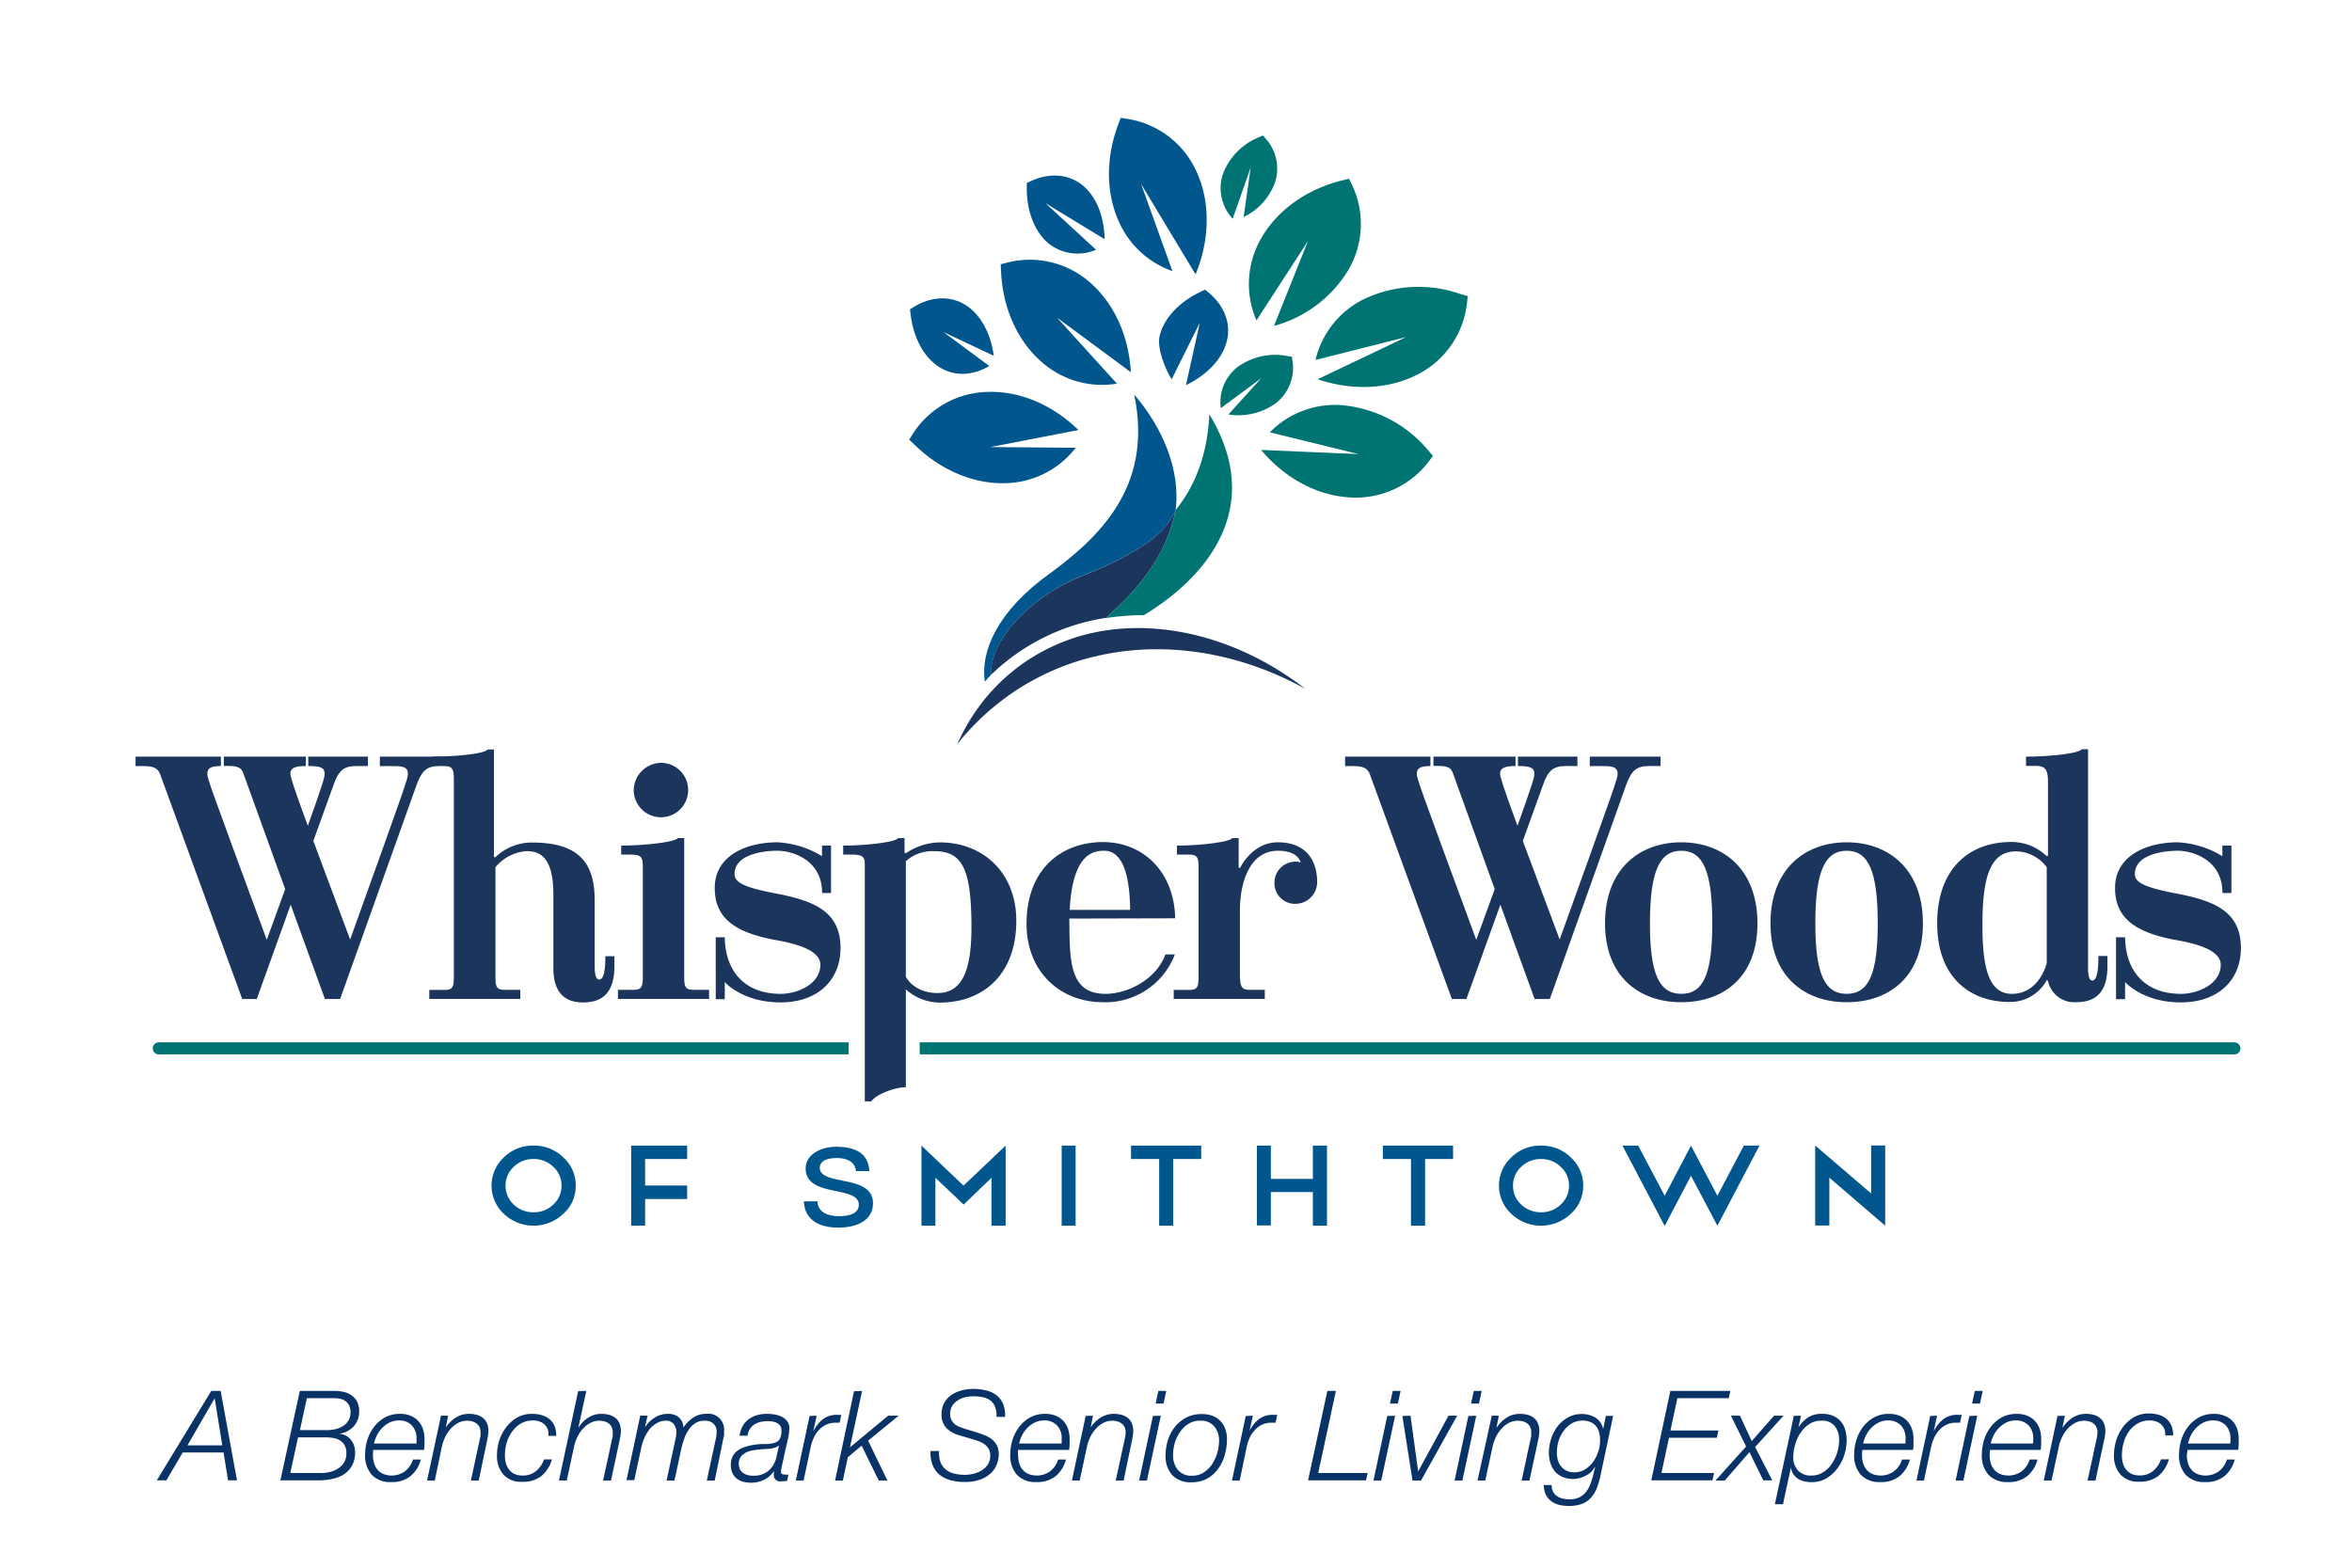 <svg id="Layer_1" data-name="Layer 1" xmlns="http://www.w3.org/2000/svg" viewBox="0 0 432 288"><defs><style>.cls-1{fill:#00568d;}.cls-2{fill:#007472;}.cls-3{fill:#1b355d;}.cls-4{fill:#093266;}</style></defs><path class="cls-1" d="M98,210.46a7.55,7.55,0,0,1,5.45,2.16,6.88,6.88,0,0,1,2.3,5.19,6.79,6.79,0,0,1-2.3,5.19,7.93,7.93,0,0,1-10.9,0,7.07,7.07,0,0,1,0-10.38A7.52,7.52,0,0,1,98,210.46Zm0,2.46a5.16,5.16,0,0,0-3.65,1.44,4.64,4.64,0,0,0-1.49,3.45,4.74,4.74,0,0,0,1.49,3.48A5.23,5.23,0,0,0,98,222.71a5.15,5.15,0,0,0,3.63-1.42,4.68,4.68,0,0,0,1.51-3.48,4.59,4.59,0,0,0-1.51-3.45A5.08,5.08,0,0,0,98,212.92Z"/><path class="cls-1" d="M126.21,210.46v2.46h-7.72v4.87h7.72v2.48h-7.72v4.9h-2.56V210.46Z"/><path class="cls-1" d="M150.13,220.68c.09,2.09,2,2.75,4,2.75,1.53,0,3.61-.33,3.61-2.12s-2.43-2.12-4.88-2.64-4.89-1.3-4.89-4,3-4,5.58-4c3.3,0,5.93,1,6.13,4.47h-2.46c-.17-1.82-1.85-2.4-3.47-2.4s-3.18.39-3.18,1.82c0,1.68,2.6,2,4.89,2.48,2.46.52,4.89,1.29,4.89,4,0,3.38-3.33,4.49-6.37,4.49-3.35,0-6.19-1.3-6.33-4.82Z"/><path class="cls-1" d="M171.81,216.37v8.8h-2.56V210.46l7.72,7.35,7.74-7.35v14.71h-2.6v-8.8L177,221.29Z"/><path class="cls-1" d="M195,210.46h2.56v14.71H195Z"/><path class="cls-1" d="M207.74,210.46h12.89v2.46h-5.14v12.25h-2.58V212.92h-5.17Z"/><path class="cls-1" d="M230.86,210.46h2.56v6.12h7.72v-6.12h2.59v14.71h-2.59V219h-7.72v6.13h-2.56Z"/><path class="cls-1" d="M254,210.46h12.89v2.46h-5.14v12.25h-2.59V212.92H254Z"/><path class="cls-1" d="M283.05,210.46a7.59,7.59,0,0,1,5.45,2.16,6.91,6.91,0,0,1,2.29,5.19A6.81,6.81,0,0,1,288.5,223a7.94,7.94,0,0,1-10.91,0,7.07,7.07,0,0,1,0-10.38A7.54,7.54,0,0,1,283.05,210.46Zm0,2.46a5.15,5.15,0,0,0-3.65,1.44,4.61,4.61,0,0,0-1.5,3.45,4.71,4.71,0,0,0,1.5,3.48,5.22,5.22,0,0,0,3.65,1.42,5.14,5.14,0,0,0,3.62-1.42,4.69,4.69,0,0,0,1.52-3.48,4.6,4.6,0,0,0-1.52-3.45A5.08,5.08,0,0,0,283.05,212.92Z"/><path class="cls-1" d="M300.89,210.46l4.87,9.22,4.83-9.22,4.85,9.22,4.86-9.22h2.87l-7.73,14.71L310.59,216l-4.83,9.22L298,210.46Z"/><path class="cls-1" d="M333.4,210.44l10.28,8.81v-8.81h2.58v14.73L336,216.35v8.79H333.4Z"/><path class="cls-2" d="M155.87,191.49H29.28a1.11,1.11,0,1,0,0,2.21H155.87Z"/><path class="cls-2" d="M410.29,191.49H168.92v2.21H410.29a1.11,1.11,0,1,0,0-2.21Z"/><path class="cls-3" d="M62.47,183.53H59.68L53.39,166.2l-6.23,17.33H44.49L29.41,142.22c-.41-1.13-1.3-1.48-3-1.48H24.9V139H40.57v1.73c-1.78,0-2.49.35-2.49,1.42,0,.83.12,1.19,10.92,30.51l3.38-9.32L44.67,142c-.48-1.3-1.55-1.3-3.56-1.3V139H56.18v1.73c-2,0-2.85.35-2.85,1.42,0,.53.65,2.61,3.21,9.56,2.9-8.14,3.08-8.91,3.08-9.56,0-1.13-.71-1.42-3-1.42V139H67.58v1.73h-2.2c-2.37,0-3.26,1-4.15,3.56l-3.68,10.2,6.76,18.11C74.58,144,74.93,143,74.93,142.16c0-1.13-.71-1.42-2.61-1.42H69.77V139H82.83v1.73h-2.2c-2.37,0-3.2,1-4.15,3.56Z"/><path class="cls-3" d="M78.85,181.86H81.7c1.66,0,1.66-.77,1.66-3v-35.2c0-2.25,0-3-2.26-3H79.38V139c4.33,0,9.73-.54,10.15-1.31h1.19v19.7l.23.12a9.7,9.7,0,0,1,6.77-2.73c8.55,0,11.51,3.68,11.51,10.63v12.16c0,1.84.36,2.38.83,2.38.72,0,1.13-1.25,1.13-4.28h1.66v1.84c0,4.45-1.84,6.65-5.75,6.65-3.33,0-5.46-1.78-5.46-6.29V164.36c0-6.83-2.38-8-4.93-8A8.18,8.18,0,0,0,91,159.31v19.53c0,2.25,0,3,1.67,3h2.9v1.67H78.85Z"/><path class="cls-3" d="M125.67,178.84c0,2.25,0,3,1.66,3h2.91v1.67H113.5v-1.67h2.85c1.72,0,1.72-.77,1.72-3V159.73c0-2.08,0-2.73-2.25-2.73H114.1v-1.66c4.33,0,10-.66,10.38-1.37h1.19Zm-4.27-38.7a5,5,0,1,1-5,5.11A5.09,5.09,0,0,1,121.4,140.14Z"/><path class="cls-3" d="M151,164.06c0-6.23-5.64-7.77-8.19-7.77-2.91,0-7.89.77-7.89,4.27,0,1.42,1.36,2.37,7.18,3.5,6.94,1.31,12.28,3.09,12.28,10.09,0,6.11-4.39,10-11,10-7.06,0-10.26-3.74-10.26-3.74v3.15h-1.66V172.19h1.66c.12,6.71,4.09,10.39,10.26,10.39,3.09,0,7.3-1.78,7.3-5.34,0-2.85-5-4-8.66-4.63-7.36-1.43-10.74-4.16-10.74-9.5,0-5.82,5.64-8.37,11.51-8.37a17.48,17.48,0,0,1,8.19,2.55v-1.95h1.66v8.72Z"/><path class="cls-3" d="M166.38,199.73c-2,0-5.46,1.3-6.35,2.61h-1.19V158.72c0-1.25-.35-1.72-2.31-1.72h-1.66v-1.66c4.33,0,9.73-.66,10.09-1.37h1.18v2.67l.24.12a11.17,11.17,0,0,1,6.29-2c7.72,0,14,5.4,14,14.42,0,10-6.29,15-14,15a9.32,9.32,0,0,1-6.29-2.43Zm0-20.3s1.42,3,5.82,3c4.68,0,6.23-4.45,6.23-12.11,0-11.16-1.9-13.95-6.89-13.95a7.27,7.27,0,0,0-5.16,1.84Z"/><path class="cls-3" d="M196.41,168.75c.06,7.71-.06,13.83,6.65,13.83,4,0,9.25-2.56,11-7.24h1.73a13.64,13.64,0,0,1-13.18,8.78c-7.71,0-14.06-5.4-14.06-14.42,0-10,6.35-15,14.06-15,7.3,0,13.06,5.4,13.24,14Zm11.16-1.6c-.06-7.24-1.73-10.86-4.75-10.86-1.9,0-5.82.41-6.35,10.86Z"/><path class="cls-3" d="M215.58,181.86h2.84c1.73,0,1.73-.77,1.73-3V159.73c0-1.9,0-2.73-1.73-2.73h-2.25v-1.66c4.33,0,9.73-.66,10.15-1.37h1.19v5.4l.23.12s2.2-4.75,6.95-4.75c5.63,0,7.24,3.86,7.24,7.3a4,4,0,0,1-3.92,4,3.76,3.76,0,0,1-3.92-3.86A3.84,3.84,0,0,1,238,158.3a1.58,1.58,0,0,1,.89.18c-.18-.95-1.31-2.19-4.15-2.19-5.41,0-7,6.23-7,10.92v11.63c0,2.25.24,3,1.66,3h2.91v1.67H215.58Z"/><path class="cls-3" d="M284.66,183.53h-2.79l-6.29-17.33-6.24,17.33h-2.67L251.6,142.22c-.42-1.13-1.31-1.48-3-1.48h-1.54V139h15.67v1.73c-1.78,0-2.5.35-2.5,1.42,0,.83.12,1.19,10.92,30.51l3.39-9.32L266.85,142c-.47-1.3-1.54-1.3-3.56-1.3V139h15.07v1.73c-1.95,0-2.84.35-2.84,1.42,0,.53.65,2.61,3.2,9.56,2.91-8.14,3.09-8.91,3.09-9.56,0-1.13-.72-1.42-3-1.42V139h10.92v1.73h-2.2c-2.37,0-3.26,1-4.15,3.56l-3.68,10.2,6.77,18.11C296.76,144,297.12,143,297.12,142.16c0-1.13-.71-1.42-2.61-1.42H292V139H305v1.73h-2.19c-2.38,0-3.21,1-4.16,3.56Z"/><path class="cls-3" d="M294.8,169.64c0-9.91,6.23-14.9,14-14.9s14,5,14,14.9-6.29,14.48-14,14.48S294.8,179.43,294.8,169.64Zm19.7,0c0-9.5-1.66-13.35-5.69-13.35s-5.76,3.85-5.76,13.35c0,9.2,1.66,12.94,5.76,12.94S314.5,178.84,314.5,169.64Z"/><path class="cls-3" d="M325.19,169.64c0-9.91,6.23-14.9,14-14.9s14,5,14,14.9-6.29,14.48-14,14.48S325.19,179.43,325.19,169.64Zm19.7,0c0-9.5-1.66-13.35-5.7-13.35s-5.76,3.85-5.76,13.35c0,9.2,1.67,12.94,5.76,12.94S344.89,178.84,344.89,169.64Z"/><path class="cls-3" d="M369.4,154.68a9.3,9.3,0,0,1,6.53,2.61l.23-.11V143.7c0-2.25-.41-3-2.31-3h-1.72V139c4.33,0,9.79-.59,10.21-1.36h1.18v40.18c0,1.84.36,2.31.77,2.31.78,0,1.13-1.48,1.13-4.51h1.66v1.84c0,4.45-1.78,6.65-5.75,6.65a4.91,4.91,0,0,1-5.17-3.92l-.23-.12a7.64,7.64,0,0,1-6.89,4c-6.88,0-13.23-4.21-13.23-14.48C355.81,159.67,361.62,154.68,369.4,154.68Zm6.53,22.26V159.31a7.19,7.19,0,0,0-5.64-2.91c-4.87,0-6.17,5-6.17,13.59,0,8,1.24,12.59,5.4,12.59C374.62,182.58,375.93,176.94,375.93,176.94Z"/><path class="cls-3" d="M408.21,164.06c0-6.23-5.64-7.77-8.19-7.77-2.91,0-7.9.77-7.9,4.27,0,1.42,1.37,2.37,7.19,3.5,6.94,1.31,12.28,3.09,12.28,10.09,0,6.11-4.39,10-11,10-7.06,0-10.27-3.74-10.27-3.74v3.15h-1.66V172.19h1.66c.12,6.71,4.1,10.39,10.27,10.39,3.09,0,7.3-1.78,7.3-5.34,0-2.85-5-4-8.66-4.63-7.36-1.43-10.75-4.16-10.75-9.5,0-5.82,5.64-8.37,11.52-8.37a17.48,17.48,0,0,1,8.19,2.55v-1.95h1.66v8.72Z"/><path class="cls-3" d="M182,122.75A9,9,0,0,0,182,124h0A9,9,0,0,1,182,122.75Z"/><path class="cls-3" d="M198.94,105.74c-8.87,3.47-16.11,10.62-16.9,17A9,9,0,0,0,182,124h0v0h0a38.73,38.73,0,0,1,21.18-10.5c3.32-3.13,10.74-9.5,12.74-19.8h0C215.17,95.2,214,99.73,198.94,105.74Z"/><path class="cls-3" d="M182,124l-.19.2a1.29,1.29,0,0,0,.17-.16h0Z"/><path class="cls-1" d="M194.17,58.37l13.53,10c-.34-6.53-3-12.46-7.27-16.28a16.74,16.74,0,0,0-15.5-3.83l-1.13.29.07,1.35c.29,6.6,2.95,12.59,7.28,16.44a16.74,16.74,0,0,0,14,4.14Z"/><path class="cls-1" d="M225.35,62.62c.78-3.23-.46-6.48-3.41-8.91l-.6-.5-.82.39c-4,1.91-6.74,4.86-7.52,8.09-.53,2.21.95,6,2.2,8l5.17-10.39-2.54,11.46h0C221.83,68.8,224.57,65.85,225.35,62.62Z"/><path class="cls-2" d="M248.27,33.83l-.51-1-1.31.33c-6.41,1.6-11.75,5.4-14.67,10.4a16.75,16.75,0,0,0-1,15.3l9.47-14.6L234,59.87a23,23,0,0,0,13.55-10.09A16.74,16.74,0,0,0,248.27,33.83Z"/><path class="cls-2" d="M262.3,82.71a23.34,23.34,0,0,0-16-8.29,16.74,16.74,0,0,0-13.06,5l16.29,4-17.91-.76.37.42c4.36,5,10.17,8,16,8.3a16.79,16.79,0,0,0,14.5-6.69l.7-.93Z"/><path class="cls-1" d="M181.91,82.13,198.08,79c-4.71-4.61-10.73-7.17-16.51-7a16.72,16.72,0,0,0-13.95,7.77l-.63,1,1,.94c4.72,4.63,10.75,7.19,16.54,7.06a16.79,16.79,0,0,0,13.06-6.51Z"/><path class="cls-2" d="M268.21,54a23.33,23.33,0,0,0-17.95,1.08,16.77,16.77,0,0,0-8.64,11.05l16.66-4.21L242,69.68l.46.14c6.28,2,12.83,1.64,18-1.07a16.76,16.76,0,0,0,9-13.18l.12-1.17Z"/><path class="cls-2" d="M237.38,66.17l-.1-.64-.73-.11a11.82,11.82,0,0,0-9.32,2.06,8.19,8.19,0,0,0-3,7.5l7.4-5.47-6,6.63A11.71,11.71,0,0,0,234.43,74,8.27,8.27,0,0,0,237.38,66.17Z"/><path class="cls-1" d="M192,37.31l10.89,6.63c-.09-4.28-1.56-7.88-4.08-9.92s-6-2.36-9.51-.73l-.71.33v.91c0,4.43,1.51,8.17,4.09,10.26a8.55,8.55,0,0,0,8.64,1.09Z"/><path class="cls-2" d="M232.39,25.37l-.42-.49-.68.31A11.81,11.81,0,0,0,224.6,32a8.27,8.27,0,0,0,1.81,8.19l0,0,3.31-9.43-1.3,9.12a11.43,11.43,0,0,0,5.76-6.34A8.27,8.27,0,0,0,232.39,25.37Z"/><path class="cls-1" d="M173.28,61l9.26,4.37c-.59-4.23-2.47-7.62-5.19-9.34s-6.29-1.64-9.54.37l-.67.42.11.9c.53,4.4,2.45,7.94,5.26,9.71s6.05,1.63,9.2-.19Z"/><path class="cls-1" d="M219.73,31.45A16.75,16.75,0,0,0,207,21.83l-1.16-.18-.47,1.27c-2.32,6.18-2.23,12.73.23,18a16.79,16.79,0,0,0,9.74,8.88l-5.75-16,9.95,16.52h0l.06.1.37-1C222.27,43.25,222.19,36.7,219.73,31.45Z"/><path class="cls-1" d="M182,124c-.11-6.7,7.5-14.6,17-18.3,15.08-6,16.24-10.58,16.94-12,.87-7.17-2.18-14.88-7.61-21.21C211.52,88,203.75,97.36,193,105.23c-9.84,7-12.92,14.4-12.12,20Q181.4,124.61,182,124Z"/><path class="cls-2" d="M203.13,113.55a45.07,45.07,0,0,1,7-.54c1.12-.85,25.74-14.14,12-36.89-.38,7.57-2.67,13.22-6.22,17.61C213.88,104.05,206.44,110.42,203.13,113.55Z"/><path class="cls-3" d="M207.39,115.41A39.23,39.23,0,0,0,202,116h0a35.54,35.54,0,0,0-14.64,6.27,34.83,34.83,0,0,0-5,4.46l0,0c-.27.29-.54.58-.79.88l-.09.09a36.91,36.91,0,0,0-5.64,9c.51-.64,1-1.28,1.59-1.9a44.8,44.8,0,0,1,5.09-4.93l.52-.42h0c.53-.42,1.05-.84,1.6-1.24a45.62,45.62,0,0,1,16.63-7.65h0c.89-.21,1.79-.39,2.69-.55,11.81-2.07,24.48.27,35.79,6.54C229.83,118.87,218.27,115,207.39,115.41Z"/><path class="cls-4" d="M40.53,255.53l3,16.42H41.89l-.83-5.11h-7.5l-3,5.11H28.8l10-16.42Zm.3,10-1.4-8.65h0l-5,8.65Z"/><path class="cls-4" d="M61.44,255.53a7.55,7.55,0,0,1,1.74.19,4,4,0,0,1,1.43.65,3.08,3.08,0,0,1,1,1.16,3.84,3.84,0,0,1,.36,1.75A4,4,0,0,1,65,262a4.32,4.32,0,0,1-2.59,1.37v.05a2.91,2.91,0,0,1,2.06,1.11,3.57,3.57,0,0,1,.75,2.27,5,5,0,0,1-.55,2.43,4.56,4.56,0,0,1-1.46,1.59,6.13,6.13,0,0,1-2.11.86,11.22,11.22,0,0,1-2.48.27H51.5l3.57-16.42Zm-2.51,15.08a6.91,6.91,0,0,0,1.69-.2,5,5,0,0,0,1.51-.65,3.5,3.5,0,0,0,1.08-1.12,3.15,3.15,0,0,0,.41-1.66,2.87,2.87,0,0,0-.32-1.46,2.4,2.4,0,0,0-.86-.9,3.53,3.53,0,0,0-1.24-.45,9.93,9.93,0,0,0-1.46-.11h-5l-1.42,6.55Zm1.34-7.88a7.07,7.07,0,0,0,1.54-.23,4.62,4.62,0,0,0,1.31-.6,3,3,0,0,0,.92-1,3,3,0,0,0,.34-1.46,2.72,2.72,0,0,0-.23-1.19,2,2,0,0,0-.63-.8,2.49,2.49,0,0,0-.94-.45,4.79,4.79,0,0,0-1.16-.14H56.36l-1.27,5.87Z"/><path class="cls-4" d="M68.5,267.33a5.11,5.11,0,0,0,.21,1.49,3.26,3.26,0,0,0,.63,1.18,2.91,2.91,0,0,0,1.08.79,4.2,4.2,0,0,0,4-.53,4.39,4.39,0,0,0,1.43-2.13h1.45a5.93,5.93,0,0,1-1.94,3.08,5.38,5.38,0,0,1-3.47,1.06,4.65,4.65,0,0,1-3.6-1.33,5.23,5.23,0,0,1-1.23-3.68,9,9,0,0,1,.43-2.78,7.63,7.63,0,0,1,1.25-2.4,6.5,6.5,0,0,1,2-1.7,5.66,5.66,0,0,1,2.72-.64,5.13,5.13,0,0,1,1.91.33,4.06,4.06,0,0,1,1.41.94,4.1,4.1,0,0,1,.89,1.46,5.68,5.68,0,0,1,.3,1.89c0,.34,0,.67,0,1a9.53,9.53,0,0,1-.09,1H68.57A5.14,5.14,0,0,0,68.5,267.33Zm8-2.62c0-.14,0-.29,0-.44a3.32,3.32,0,0,0-.87-2.42,3.12,3.12,0,0,0-2.38-.9,3.75,3.75,0,0,0-1.64.36,4.79,4.79,0,0,0-1.33.94,5.08,5.08,0,0,0-1,1.35,6.88,6.88,0,0,0-.58,1.59H76.5C76.5,265,76.51,264.86,76.52,264.71Z"/><path class="cls-4" d="M82.3,260.08l-.41,2.16h0a5.92,5.92,0,0,1,1.78-1.78,4.44,4.44,0,0,1,2.45-.72,5.46,5.46,0,0,1,1.44.18,3.2,3.2,0,0,1,1.14.56,2.66,2.66,0,0,1,.75,1,3.81,3.81,0,0,1,.26,1.46,8.1,8.1,0,0,1-.18,1.41L87.93,272H86.49l1.65-7.66a4.72,4.72,0,0,0,.12-.59,4.17,4.17,0,0,0,0-.61,2.28,2.28,0,0,0-.2-1,1.86,1.86,0,0,0-.56-.65,2.3,2.3,0,0,0-.79-.37,3.59,3.59,0,0,0-.93-.12,3.56,3.56,0,0,0-1.52.35,4.84,4.84,0,0,0-1.36,1,6.2,6.2,0,0,0-1.08,1.54,8.5,8.5,0,0,0-.69,2L79.86,272H78.44L81,260.08Z"/><path class="cls-4" d="M100.61,262.59a2.43,2.43,0,0,0-.59-.89,2.57,2.57,0,0,0-.92-.55,3.44,3.44,0,0,0-1.18-.2,4.35,4.35,0,0,0-2.27.58,5.17,5.17,0,0,0-1.6,1.49,6.74,6.74,0,0,0-1,2.07,8.72,8.72,0,0,0-.31,2.3,5.21,5.21,0,0,0,.19,1.46,3.23,3.23,0,0,0,.61,1.18,2.89,2.89,0,0,0,1,.77,3.64,3.64,0,0,0,1.47.27,3.72,3.72,0,0,0,2.45-.82,4.83,4.83,0,0,0,1.46-2.14h1.45a6.15,6.15,0,0,1-2,3.11,5.55,5.55,0,0,1-3.51,1,4.3,4.3,0,0,1-3.4-1.33,5.14,5.14,0,0,1-1.18-3.55,8.84,8.84,0,0,1,.44-2.76A8,8,0,0,1,93,262.17a6.83,6.83,0,0,1,2-1.76,5.46,5.46,0,0,1,2.72-.67,6.4,6.4,0,0,1,1.79.24,4,4,0,0,1,1.43.74,3.38,3.38,0,0,1,.92,1.27,4.48,4.48,0,0,1,.3,1.79h-1.45A2.69,2.69,0,0,0,100.61,262.59Z"/><path class="cls-4" d="M107.69,255.53l-1.45,6.71h.05a5.4,5.4,0,0,1,1.72-1.78,4.38,4.38,0,0,1,2.44-.72,5.46,5.46,0,0,1,1.44.18,3.2,3.2,0,0,1,1.14.56,2.53,2.53,0,0,1,.74,1,3.62,3.62,0,0,1,.27,1.46,8.1,8.1,0,0,1-.18,1.41L112.22,272h-1.45l1.66-7.66a4.77,4.77,0,0,0,.11-.59,3.14,3.14,0,0,0,0-.61,2.15,2.15,0,0,0-.21-1,1.74,1.74,0,0,0-.55-.65,2.3,2.3,0,0,0-.79-.37,3.59,3.59,0,0,0-.93-.12,3.52,3.52,0,0,0-1.52.35,4.84,4.84,0,0,0-1.36,1,6.2,6.2,0,0,0-1.08,1.54,7.7,7.7,0,0,0-.69,2l-1.31,6.1h-1.43l3.52-16.42Z"/><path class="cls-4" d="M118.94,260.08l-.46,2.07,0,.05a5.62,5.62,0,0,1,1.75-1.75,4.38,4.38,0,0,1,2.44-.71,3,3,0,0,1,2,.63,2.61,2.61,0,0,1,.87,1.9h0a5.88,5.88,0,0,1,1.76-1.82,4.18,4.18,0,0,1,2.4-.71,2.89,2.89,0,0,1,3.29,3.12,4.87,4.87,0,0,1,0,.66c0,.22-.07.46-.12.7L131.27,272h-1.45l1.68-7.78a5.55,5.55,0,0,0,.13-1.19,2,2,0,0,0-.54-1.45,2.26,2.26,0,0,0-1.71-.58,3,3,0,0,0-1.64.44,4.06,4.06,0,0,0-1.22,1.19,6.9,6.9,0,0,0-.87,1.74,18.15,18.15,0,0,0-.59,2.15L123.88,272h-1.45l1.66-7.73a5.23,5.23,0,0,0,.14-1.15,2.41,2.41,0,0,0-.47-1.49,1.8,1.8,0,0,0-1.53-.63,3.12,3.12,0,0,0-1.5.4,4.88,4.88,0,0,0-1.29,1,7.23,7.23,0,0,0-1,1.58,9.41,9.41,0,0,0-.65,1.94l-1.29,6h-1.43l2.53-11.87Z"/><path class="cls-4" d="M136.48,261.87a3.88,3.88,0,0,1,1.11-1.2,4.83,4.83,0,0,1,1.52-.71,7,7,0,0,1,1.79-.22,8.2,8.2,0,0,1,1.33.11,5.23,5.23,0,0,1,1.34.41,3.08,3.08,0,0,1,1,.81,2,2,0,0,1,.41,1.31,7.15,7.15,0,0,1-.08,1c-.05.35-.12.71-.2,1.07s-.15.71-.24,1.05-.15.65-.22.91c-.13.66-.25,1.21-.35,1.65s-.18.8-.24,1.09-.11.53-.14.71a3.51,3.51,0,0,0-.05.55.39.39,0,0,0,.25.41,1.81,1.81,0,0,0,.51.08h.29l.29,0-.21,1.13a6.61,6.61,0,0,1-1.2.11,1.14,1.14,0,0,1-1.26-1.26c0-.11,0-.22,0-.32l0-.33,0,0a4.24,4.24,0,0,1-1.75,1.6,5.29,5.29,0,0,1-2.37.56,6,6,0,0,1-1.52-.18,3.34,3.34,0,0,1-1.18-.58,2.72,2.72,0,0,1-.78-1,3.4,3.4,0,0,1-.29-1.5,3.45,3.45,0,0,1,.33-1.58,2.93,2.93,0,0,1,.91-1.06,4.61,4.61,0,0,1,1.31-.66,12.37,12.37,0,0,1,1.54-.38,12.84,12.84,0,0,1,2.13-.17,6.12,6.12,0,0,0,1.64-.17,1.81,1.81,0,0,0,1.07-.67,2.84,2.84,0,0,0,.36-1.65,1.47,1.47,0,0,0-.24-.87,1.64,1.64,0,0,0-.6-.51,2.51,2.51,0,0,0-.8-.26,6.64,6.64,0,0,0-.87-.07,6.19,6.19,0,0,0-1.31.14,3.47,3.47,0,0,0-1.12.45,2.56,2.56,0,0,0-.84.83,3,3,0,0,0-.45,1.25h-1.45A4.53,4.53,0,0,1,136.48,261.87Zm6.54,3.68a1.34,1.34,0,0,1-.52.34,4,4,0,0,1-.7.19,4.66,4.66,0,0,1-.75.09l-.65.05c-.45,0-.94.07-1.49.13a6.31,6.31,0,0,0-1.53.34,3.16,3.16,0,0,0-1.19.78,2.1,2.1,0,0,0-.49,1.47,2.07,2.07,0,0,0,.22,1,2,2,0,0,0,.59.67,2.35,2.35,0,0,0,.85.38,4.06,4.06,0,0,0,1,.11,4.13,4.13,0,0,0,2.83-.94,4.51,4.51,0,0,0,1.42-2.53l.46-2Z"/><path class="cls-4" d="M150,260.08l-.6,2.74h.05a6.74,6.74,0,0,1,1.7-2.1,4.09,4.09,0,0,1,2.6-.8h.6l.18,0-.32,1.45h-.83a3.91,3.91,0,0,0-1.71.39,4.17,4.17,0,0,0-1.3,1,5.3,5.3,0,0,0-.91,1.39,7.82,7.82,0,0,0-.54,1.61L147.6,272h-1.43l2.53-11.87Z"/><path class="cls-4" d="M158.34,255.53l-2.21,10.3,0,.05,7-5.8h1.93l-5.61,4.58L163,272h-1.59l-3.15-6.42-2.53,2.12-.92,4.3h-1.43l3.48-16.42Z"/><path class="cls-4" d="M182.8,258.5a2.89,2.89,0,0,0-.84-1.17,3.23,3.23,0,0,0-1.36-.63,8.63,8.63,0,0,0-1.86-.18,6.43,6.43,0,0,0-1.51.18,4,4,0,0,0-1.34.59,3.05,3.05,0,0,0-1,1,2.82,2.82,0,0,0-.37,1.49,2.32,2.32,0,0,0,.24,1.1,2.56,2.56,0,0,0,.62.76,3.48,3.48,0,0,0,.89.5c.34.13.67.25,1,.36l1.75.53c.57.17,1.11.35,1.64.55a5.83,5.83,0,0,1,1.42.76,3.54,3.54,0,0,1,1,1.15,3.68,3.68,0,0,1,.37,1.72,5.77,5.77,0,0,1-.25,1.49,4.3,4.3,0,0,1-.93,1.65,5.43,5.43,0,0,1-1.93,1.35,8,8,0,0,1-3.24.55,9.24,9.24,0,0,1-2.54-.33,5.49,5.49,0,0,1-2-1,4.43,4.43,0,0,1-1.27-1.78,6.06,6.06,0,0,1-.37-2.58h1.56a5.1,5.1,0,0,0,.25,2,3.18,3.18,0,0,0,.94,1.37,3.92,3.92,0,0,0,1.54.77,7.91,7.91,0,0,0,2,.24,6.71,6.71,0,0,0,1.64-.21,5.29,5.29,0,0,0,1.5-.63,3.61,3.61,0,0,0,1.11-1.09,3,3,0,0,0,.42-1.59,2.35,2.35,0,0,0-.38-1.41,3,3,0,0,0-1-.89,5.73,5.73,0,0,0-1.31-.55l-1.4-.42-1.61-.48a5.24,5.24,0,0,1-2.35-1.32,3.44,3.44,0,0,1-.89-2.5,4.11,4.11,0,0,1,1.8-3.57,5.79,5.79,0,0,1,1.87-.84,8.08,8.08,0,0,1,2.15-.28,9.81,9.81,0,0,1,2.34.27,4.81,4.81,0,0,1,1.9.87,4,4,0,0,1,1.23,1.59,5.33,5.33,0,0,1,.37,2.4h-1.57A5,5,0,0,0,182.8,258.5Z"/><path class="cls-4" d="M187,267.33a5.11,5.11,0,0,0,.21,1.49,3,3,0,0,0,.63,1.18,2.91,2.91,0,0,0,1.08.79,4.2,4.2,0,0,0,4-.53,4.46,4.46,0,0,0,1.43-2.13h1.44a5.85,5.85,0,0,1-1.93,3.08,5.38,5.38,0,0,1-3.47,1.06,4.65,4.65,0,0,1-3.6-1.33,5.23,5.23,0,0,1-1.23-3.68,9.32,9.32,0,0,1,.42-2.78,7.86,7.86,0,0,1,1.26-2.4,6.39,6.39,0,0,1,2-1.7,5.63,5.63,0,0,1,2.72-.64,5.17,5.17,0,0,1,1.91.33,4.06,4.06,0,0,1,1.41.94,4.1,4.1,0,0,1,.89,1.46,6,6,0,0,1,.29,1.89c0,.34,0,.67,0,1a9.53,9.53,0,0,1-.09,1H187A5.14,5.14,0,0,0,187,267.33Zm8-2.62c0-.14,0-.29,0-.44a3.32,3.32,0,0,0-.87-2.42,3.14,3.14,0,0,0-2.38-.9,3.72,3.72,0,0,0-1.64.36,4.84,4.84,0,0,0-1.34.94,5.28,5.28,0,0,0-1,1.35,6.45,6.45,0,0,0-.58,1.59H195C195,265,195,264.86,195,264.71Z"/><path class="cls-4" d="M200.75,260.08l-.42,2.16h0a5.81,5.81,0,0,1,1.78-1.78,4.44,4.44,0,0,1,2.45-.72,5.46,5.46,0,0,1,1.44.18,3.2,3.2,0,0,1,1.14.56,2.66,2.66,0,0,1,.75,1,3.81,3.81,0,0,1,.26,1.46,8.1,8.1,0,0,1-.18,1.41L206.38,272h-1.45l1.66-7.66a4.77,4.77,0,0,0,.11-.59,3.14,3.14,0,0,0,.05-.61,2.15,2.15,0,0,0-.21-1,1.74,1.74,0,0,0-.55-.65,2.3,2.3,0,0,0-.79-.37,3.59,3.59,0,0,0-.93-.12,3.56,3.56,0,0,0-1.52.35,4.84,4.84,0,0,0-1.36,1,6.2,6.2,0,0,0-1.08,1.54,7.7,7.7,0,0,0-.69,2l-1.31,6.1h-1.43l2.53-11.87Z"/><path class="cls-4" d="M213.21,260.08,210.66,272h-1.43l2.53-11.87Zm1-4.55-.5,2.32h-1.45l.5-2.32Z"/><path class="cls-4" d="M222.56,260.05a3.93,3.93,0,0,1,2.45,2.37,5.23,5.23,0,0,1,.35,2,10.26,10.26,0,0,1-.42,2.92,7.64,7.64,0,0,1-1.23,2.53,6,6,0,0,1-2,1.77,5.93,5.93,0,0,1-2.89.67,4.53,4.53,0,0,1-3.52-1.33,5.14,5.14,0,0,1-1.22-3.59,9.35,9.35,0,0,1,.44-2.83,7.41,7.41,0,0,1,1.29-2.44,6.51,6.51,0,0,1,2.08-1.7,6,6,0,0,1,2.81-.64A5.45,5.45,0,0,1,222.56,260.05Zm-1.4,10.41a5.23,5.23,0,0,0,1.52-1.55,7.73,7.73,0,0,0,.92-2.07,8.41,8.41,0,0,0,.31-2.16A4,4,0,0,0,223,262a3.23,3.23,0,0,0-2.62-1,3.85,3.85,0,0,0-2.11.59,5.12,5.12,0,0,0-1.54,1.5,7,7,0,0,0-.95,2,7.89,7.89,0,0,0-.32,2.15,4.27,4.27,0,0,0,.87,2.79,3.27,3.27,0,0,0,2.7,1.07A3.67,3.67,0,0,0,221.16,270.46Z"/><path class="cls-4" d="M230.12,260.08l-.6,2.74h0a6.6,6.6,0,0,1,1.7-2.1,4.07,4.07,0,0,1,2.6-.8h.6l.18,0-.32,1.45h-.83a3.88,3.88,0,0,0-1.71.39,4.06,4.06,0,0,0-1.3,1,5.3,5.3,0,0,0-.91,1.39,7.82,7.82,0,0,0-.54,1.61L227.7,272h-1.42l2.53-11.87Z"/><path class="cls-4" d="M245.37,255.53l-3.25,15.08h9.09l-.32,1.34H240.26l3.54-16.42Z"/><path class="cls-4" d="M256.25,260.08,253.69,272h-1.42l2.53-11.87Zm1-4.55-.5,2.32h-1.45l.51-2.32Z"/><path class="cls-4" d="M259.07,260.08l1.41,10.24h0l5.57-10.24h1.59L261,272h-1.56l-1.86-11.87Z"/><path class="cls-4" d="M271.15,260.08,268.6,272h-1.43l2.53-11.87Zm1-4.55-.51,2.32h-1.45l.51-2.32Z"/><path class="cls-4" d="M275.29,260.08l-.42,2.16h.05a5.92,5.92,0,0,1,1.78-1.78,4.44,4.44,0,0,1,2.45-.72,5.46,5.46,0,0,1,1.44.18,3.2,3.2,0,0,1,1.14.56,2.66,2.66,0,0,1,.75,1,3.81,3.81,0,0,1,.26,1.46,8.1,8.1,0,0,1-.18,1.41L280.92,272h-1.44l1.65-7.66a4.72,4.72,0,0,0,.12-.59,4.17,4.17,0,0,0,0-.61,2.15,2.15,0,0,0-.21-1,1.74,1.74,0,0,0-.55-.65,2.3,2.3,0,0,0-.79-.37,3.59,3.59,0,0,0-.93-.12,3.56,3.56,0,0,0-1.52.35,4.84,4.84,0,0,0-1.36,1,6.2,6.2,0,0,0-1.08,1.54,8.08,8.08,0,0,0-.69,2l-1.31,6.1h-1.43L274,260.08Z"/><path class="cls-4" d="M293.3,273.37a6,6,0,0,1-1.15,1.86,4.38,4.38,0,0,1-1.67,1.08,7.12,7.12,0,0,1-2.36.35,7.39,7.39,0,0,1-1.73-.2,4.14,4.14,0,0,1-1.44-.66,3.18,3.18,0,0,1-1-1.18,4.06,4.06,0,0,1-.39-1.8H285a2.57,2.57,0,0,0,.28,1.27,2.3,2.3,0,0,0,.75.8,3.24,3.24,0,0,0,1.06.43,6.28,6.28,0,0,0,1.24.12,4.07,4.07,0,0,0,1.59-.29,3.69,3.69,0,0,0,1.14-.79,4.43,4.43,0,0,0,.78-1.11,9.22,9.22,0,0,0,.51-1.28,12.18,12.18,0,0,0,.35-1.28c.09-.42.18-.8.28-1.13l-.05-.05a3.88,3.88,0,0,1-1.73,1.62,5.06,5.06,0,0,1-2.32.57,4.67,4.67,0,0,1-1.88-.37,3.68,3.68,0,0,1-1.38-1,4.37,4.37,0,0,1-.84-1.53,5.78,5.78,0,0,1-.29-1.9,8.5,8.5,0,0,1,.41-2.59,7.58,7.58,0,0,1,1.2-2.29,6,6,0,0,1,1.91-1.63,5.12,5.12,0,0,1,2.55-.62,4.81,4.81,0,0,1,1.31.17,4.37,4.37,0,0,1,1.19.51,3.28,3.28,0,0,1,.9.88,2.93,2.93,0,0,1,.49,1.22h0l.51-2.44h1.33l-2.25,10.63A15.75,15.75,0,0,1,293.3,273.37Zm-7.18-5.19a3.28,3.28,0,0,0,.59,1.18,2.85,2.85,0,0,0,1,.82,3.13,3.13,0,0,0,1.42.3,3.68,3.68,0,0,0,2-.54,5.16,5.16,0,0,0,1.5-1.41,6.42,6.42,0,0,0,.94-1.91,6.66,6.66,0,0,0,.32-2,5.55,5.55,0,0,0-.17-1.45,3,3,0,0,0-.56-1.15,2.63,2.63,0,0,0-1-.76,3.7,3.7,0,0,0-1.49-.28,3.76,3.76,0,0,0-2,.53,5.09,5.09,0,0,0-1.48,1.37,6,6,0,0,0-.92,1.86,7,7,0,0,0-.31,2A5.49,5.49,0,0,0,286.12,268.18Z"/><path class="cls-4" d="M317.82,255.53l-.3,1.33h-9.43l-1.27,5.93h8.81l-.3,1.34h-8.78l-1.39,6.48h9.67l-.3,1.34H303.3l3.5-16.42Z"/><path class="cls-4" d="M317.93,260.08h1.66l2.16,4.67,4.09-4.67h1.75l-5.22,5.75,3.15,6.12h-1.66l-2.53-5.18L316.78,272h-1.7l5.63-6.26Z"/><path class="cls-4" d="M330.79,260.08l-.46,2.14h0a6.3,6.3,0,0,1,1.76-1.83,4.6,4.6,0,0,1,2.57-.65,5.06,5.06,0,0,1,2,.35,3.85,3.85,0,0,1,2.24,2.52,6.86,6.86,0,0,1,.28,2,8.8,8.8,0,0,1-.45,2.75,8.05,8.05,0,0,1-1.3,2.46,7,7,0,0,1-2,1.78,5.28,5.28,0,0,1-2.69.69,5.83,5.83,0,0,1-1.33-.15,3.71,3.71,0,0,1-1.15-.47,3.12,3.12,0,0,1-.86-.84,3.35,3.35,0,0,1-.46-1.23h0l-1.45,6.74H326l3.48-16.24Zm1.56,1.51a5.77,5.77,0,0,0-1.62,1.61,7.62,7.62,0,0,0-1,2.16,8.17,8.17,0,0,0-.35,2.29,3.47,3.47,0,0,0,.87,2.5,3.16,3.16,0,0,0,2.45.92,3.85,3.85,0,0,0,2.19-.62,5.32,5.32,0,0,0,1.59-1.58,7.9,7.9,0,0,0,1-2.13,8.59,8.59,0,0,0,.32-2.24A3.94,3.94,0,0,0,337,262a2.84,2.84,0,0,0-2.41-1A4,4,0,0,0,332.35,261.59Z"/><path class="cls-4" d="M342,267.33a5.11,5.11,0,0,0,.21,1.49,3.26,3.26,0,0,0,.63,1.18,3.09,3.09,0,0,0,1.08.79,4.2,4.2,0,0,0,4-.53,4.39,4.39,0,0,0,1.43-2.13h1.45a6,6,0,0,1-1.93,3.08,5.41,5.41,0,0,1-3.48,1.06,4.65,4.65,0,0,1-3.6-1.33,5.23,5.23,0,0,1-1.23-3.68,9,9,0,0,1,.43-2.78,7.63,7.63,0,0,1,1.25-2.4,6.43,6.43,0,0,1,2-1.7,5.59,5.59,0,0,1,2.71-.64,5.13,5.13,0,0,1,1.91.33,4.06,4.06,0,0,1,1.41.94,4.1,4.1,0,0,1,.89,1.46,5.68,5.68,0,0,1,.3,1.89c0,.34,0,.67,0,1a9.53,9.53,0,0,1-.09,1h-9.29A6.27,6.27,0,0,0,342,267.33Zm8-2.62c0-.14,0-.29,0-.44a3.36,3.36,0,0,0-.86-2.42,3.15,3.15,0,0,0-2.38-.9,3.76,3.76,0,0,0-1.65.36,4.79,4.79,0,0,0-1.33.94,5.31,5.31,0,0,0-1,1.35,6.42,6.42,0,0,0-.57,1.59H350C350,265,350,264.86,350,264.71Z"/><path class="cls-4" d="M355.79,260.08l-.6,2.74h.05a6.6,6.6,0,0,1,1.7-2.1,4.07,4.07,0,0,1,2.6-.8h.6l.18,0-.32,1.45h-.83a3.88,3.88,0,0,0-1.71.39,4.06,4.06,0,0,0-1.3,1,5.3,5.3,0,0,0-.91,1.39,7.82,7.82,0,0,0-.54,1.61L353.37,272H352l2.53-11.87Z"/><path class="cls-4" d="M363.17,260.08,360.62,272h-1.43l2.53-11.87Zm1-4.55-.5,2.32h-1.45l.5-2.32Z"/><path class="cls-4" d="M365.45,267.33a5.11,5.11,0,0,0,.21,1.49,3,3,0,0,0,.63,1.18,2.91,2.91,0,0,0,1.08.79,4.2,4.2,0,0,0,4-.53,4.46,4.46,0,0,0,1.43-2.13h1.44a5.85,5.85,0,0,1-1.93,3.08,5.38,5.38,0,0,1-3.47,1.06,4.65,4.65,0,0,1-3.6-1.33,5.23,5.23,0,0,1-1.23-3.68,9.32,9.32,0,0,1,.42-2.78,7.86,7.86,0,0,1,1.26-2.4,6.5,6.5,0,0,1,2-1.7,5.63,5.63,0,0,1,2.72-.64,5.17,5.17,0,0,1,1.91.33,4.06,4.06,0,0,1,1.41.94,4.1,4.1,0,0,1,.89,1.46,5.68,5.68,0,0,1,.29,1.89c0,.34,0,.67,0,1a9.53,9.53,0,0,1-.09,1h-9.29A5.14,5.14,0,0,0,365.45,267.33Zm8-2.62c0-.14,0-.29,0-.44a3.32,3.32,0,0,0-.87-2.42,3.12,3.12,0,0,0-2.38-.9,3.72,3.72,0,0,0-1.64.36,5,5,0,0,0-1.34.94,5.28,5.28,0,0,0-1,1.35,6.45,6.45,0,0,0-.58,1.59h7.75C373.45,265,373.46,264.86,373.46,264.71Z"/><path class="cls-4" d="M379.25,260.08l-.42,2.16h.05a5.92,5.92,0,0,1,1.78-1.78,4.44,4.44,0,0,1,2.45-.72,5.46,5.46,0,0,1,1.44.18,3.2,3.2,0,0,1,1.14.56,2.66,2.66,0,0,1,.75,1,3.81,3.81,0,0,1,.26,1.46,8.1,8.1,0,0,1-.18,1.41L384.88,272h-1.45l1.66-7.66a4.77,4.77,0,0,0,.11-.59,3.14,3.14,0,0,0,.05-.61,2.15,2.15,0,0,0-.21-1,1.74,1.74,0,0,0-.55-.65,2.3,2.3,0,0,0-.79-.37,3.59,3.59,0,0,0-.93-.12,3.56,3.56,0,0,0-1.52.35,4.84,4.84,0,0,0-1.36,1,6.2,6.2,0,0,0-1.08,1.54,7.7,7.7,0,0,0-.69,2l-1.31,6.1h-1.43l2.53-11.87Z"/><path class="cls-4" d="M397.56,262.59a2.43,2.43,0,0,0-.59-.89,2.57,2.57,0,0,0-.92-.55,3.48,3.48,0,0,0-1.18-.2,4.35,4.35,0,0,0-2.27.58A5.17,5.17,0,0,0,391,263a6.52,6.52,0,0,0-.95,2.07,8.72,8.72,0,0,0-.31,2.3,5.21,5.21,0,0,0,.19,1.46,3.08,3.08,0,0,0,.61,1.18,2.89,2.89,0,0,0,1,.77,3.64,3.64,0,0,0,1.47.27,3.74,3.74,0,0,0,2.45-.82,4.91,4.91,0,0,0,1.46-2.14h1.45a6.15,6.15,0,0,1-2,3.11,5.58,5.58,0,0,1-3.52,1,4.29,4.29,0,0,1-3.39-1.33,5.14,5.14,0,0,1-1.18-3.55,9.13,9.13,0,0,1,.43-2.76,8,8,0,0,1,1.27-2.46,6.83,6.83,0,0,1,2-1.76,5.43,5.43,0,0,1,2.72-.67,6.4,6.4,0,0,1,1.79.24,4,4,0,0,1,1.43.74,3.38,3.38,0,0,1,.92,1.27,4.48,4.48,0,0,1,.3,1.79h-1.45A2.84,2.84,0,0,0,397.56,262.59Z"/><path class="cls-4" d="M401.67,267.33a5.11,5.11,0,0,0,.21,1.49,3.26,3.26,0,0,0,.63,1.18,3.09,3.09,0,0,0,1.08.79,4.2,4.2,0,0,0,4-.53,4.39,4.39,0,0,0,1.43-2.13h1.45a6,6,0,0,1-1.93,3.08,5.41,5.41,0,0,1-3.48,1.06,4.65,4.65,0,0,1-3.6-1.33,5.23,5.23,0,0,1-1.23-3.68,9.33,9.33,0,0,1,.43-2.78,7.63,7.63,0,0,1,1.25-2.4,6.43,6.43,0,0,1,2-1.7,5.59,5.59,0,0,1,2.71-.64,5.13,5.13,0,0,1,1.91.33A4.06,4.06,0,0,1,410,261a4.1,4.1,0,0,1,.89,1.46,5.68,5.68,0,0,1,.3,1.89c0,.34,0,.67,0,1a9.53,9.53,0,0,1-.09,1h-9.29A6.27,6.27,0,0,0,401.67,267.33Zm8-2.62c0-.14,0-.29,0-.44a3.36,3.36,0,0,0-.86-2.42,3.15,3.15,0,0,0-2.38-.9,3.76,3.76,0,0,0-1.65.36,4.79,4.79,0,0,0-1.33.94,5.31,5.31,0,0,0-1,1.35,6.42,6.42,0,0,0-.57,1.59h7.75C409.68,265,409.68,264.86,409.69,264.71Z"/></svg>
